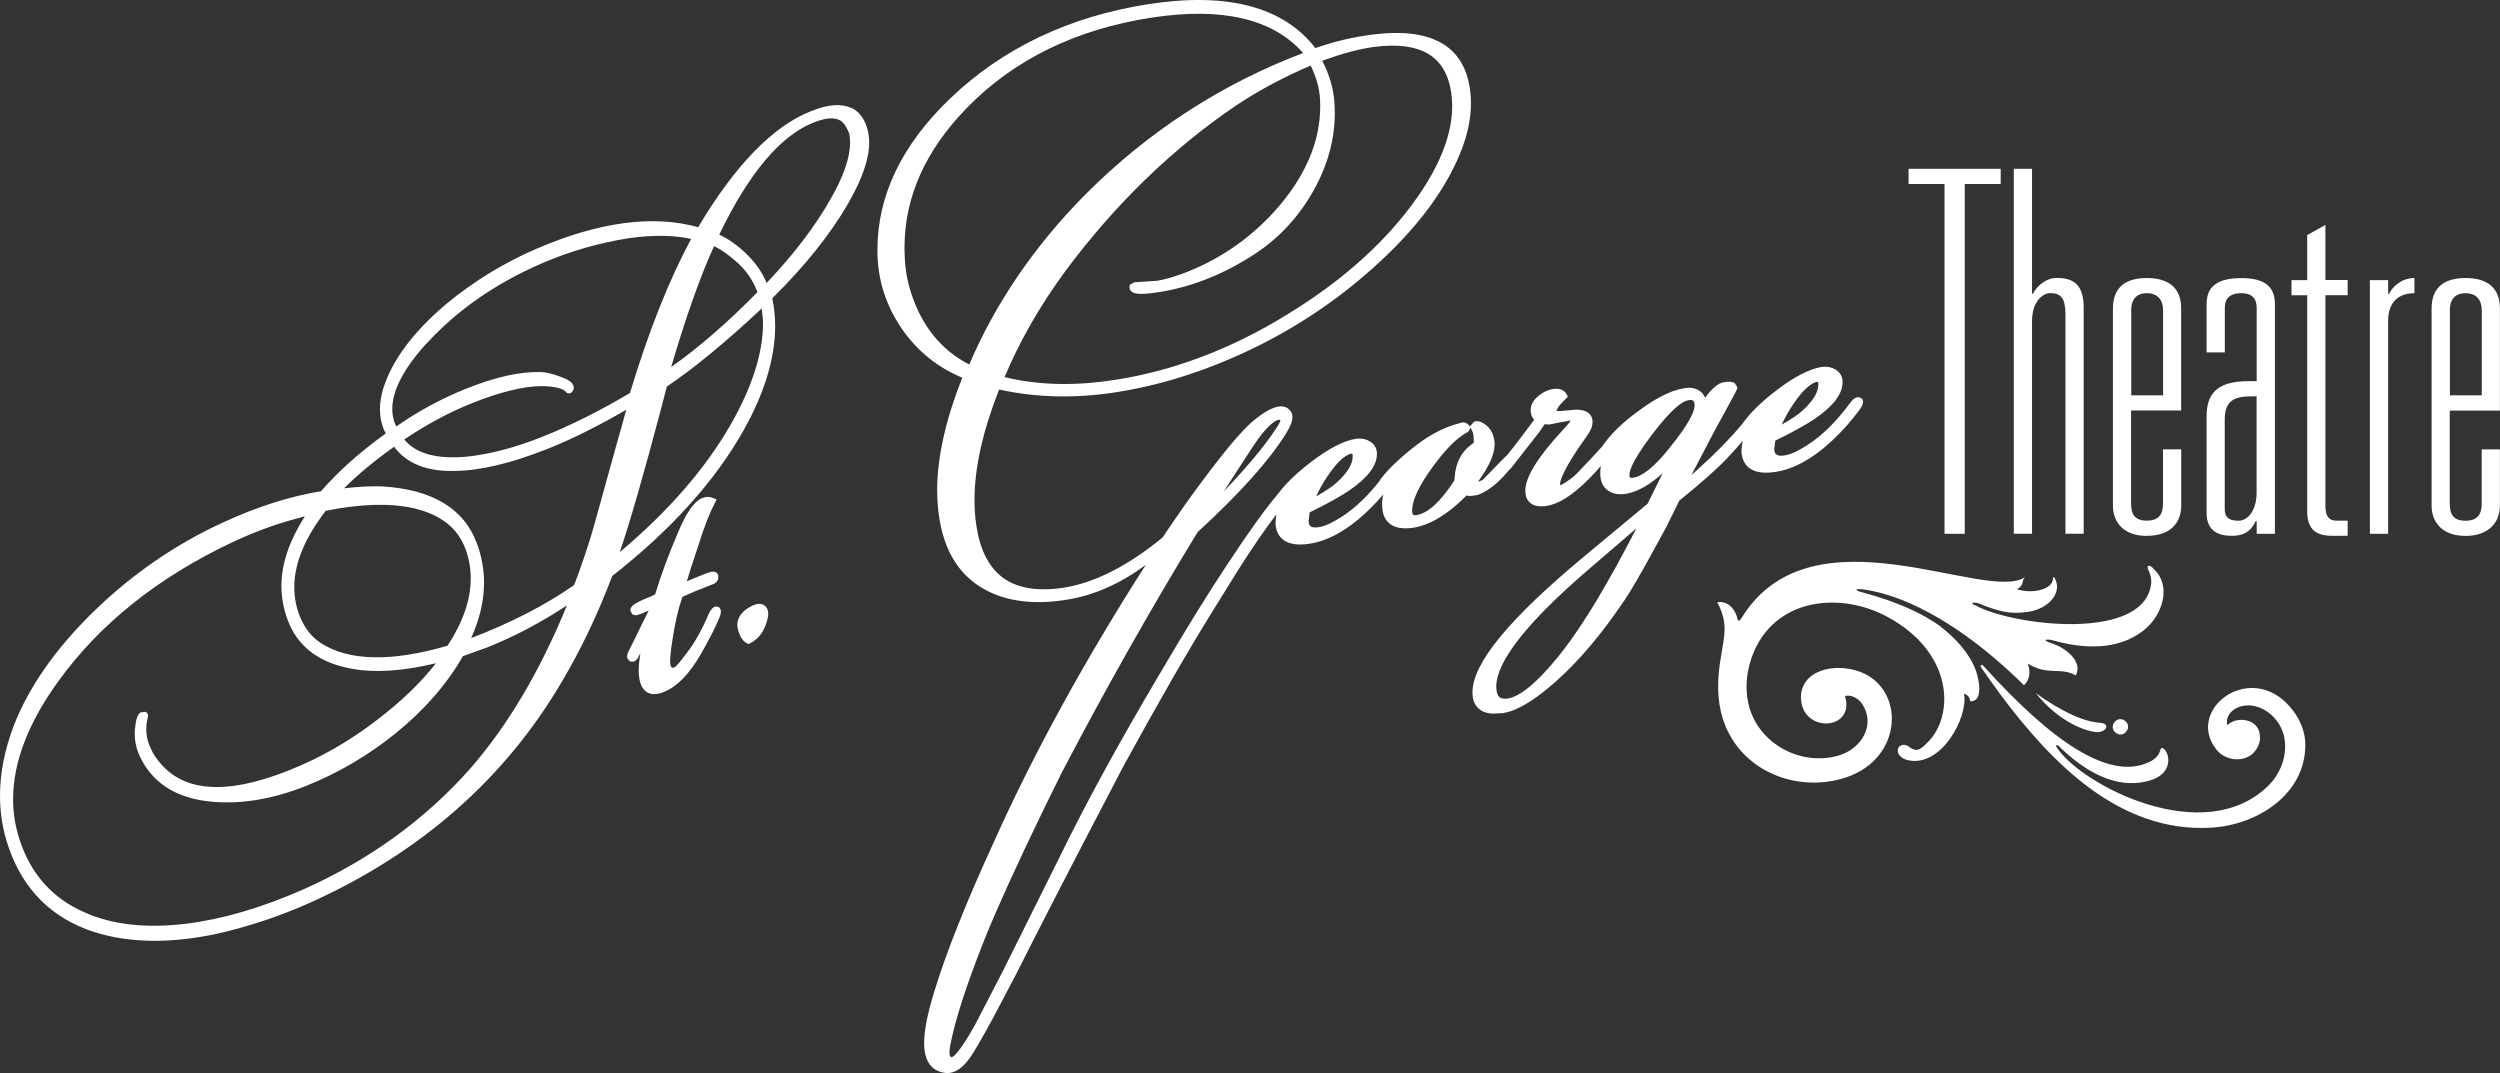 <?xml version="1.0" encoding="UTF-8"?> <svg xmlns="http://www.w3.org/2000/svg" width="657" height="282" viewBox="0 0 657 282" fill="none"><rect x="0" y="0" width="657" height="282" fill="#333333" stroke="none"/><path d="M534.018 84.35C534.018 79.426 536.687 77.033 538.808 77.033C541.592 77.033 542.801 78.355 542.801 82.618V140.267H547.591V80.885C547.591 74.913 545.059 73.044 540.542 73.044C537.485 73.044 535.09 75.437 534.292 77.17H534.018V44.367H529.227V140.267H534.018V84.35ZM511.023 140.29H516.338V48.356H525.783V44.367H501.578V48.356H511.023V140.29ZM627.868 77.192H627.595V73.614H622.804V140.29H627.595V84.373C627.595 79.449 630.264 77.056 634.507 77.056V73.066C631.039 73.066 628.667 75.46 627.868 77.192ZM611.124 59.116L606.333 61.783V73.614H602.204V77.603H606.333V134.317C606.333 139.241 608.729 140.814 612.972 140.814H616.964V136.825H613.907C612.173 136.825 611.124 135.753 611.124 133.109V77.58H616.964V73.591H611.124V59.116ZM560.07 81.569C560.07 78.902 561.279 77.056 564.199 77.056C567.119 77.056 568.465 78.925 568.465 81.569V103.886H560.093V81.569H560.07ZM564.199 140.814C570.449 140.814 573.232 137.349 573.232 132.836V118.087H568.442V132.311C568.442 134.978 567.507 136.825 564.176 136.825C560.845 136.825 560.047 134.956 560.047 132.311V107.875H573.21V81.045C573.21 76.121 570.427 73.066 564.176 73.066C557.925 73.066 555.279 76.121 555.279 81.045V132.858C555.279 137.372 558.199 140.837 564.176 140.837L564.199 140.814ZM584.661 110.268C584.661 105.231 587.194 104.159 591.711 104.159H593.034V129.53C593.034 133.656 591.049 136.848 588.243 136.848C585.437 136.848 584.661 135.662 584.661 133.793V110.291V110.268ZM586.532 140.814C590.387 140.814 591.847 138.945 592.783 136.961H593.057V140.29H597.847V79.859C597.847 74.685 594.266 73.089 589.064 73.089C583.612 73.089 579.894 74.685 579.894 79.859V92.602H584.684V80.908C584.684 78.788 585.62 77.056 589.064 77.056C592.121 77.056 593.057 78.788 593.057 80.908V100.17H590.935C582.426 100.17 579.894 103.635 579.894 109.47V134.842C579.894 139.492 582.951 140.814 586.532 140.814ZM643.814 81.569C643.814 78.902 645.001 77.056 647.943 77.056C650.886 77.056 652.209 78.925 652.209 81.569V103.886H643.837V81.569H643.814ZM656.977 107.875V81.045C656.977 76.121 654.194 73.066 647.943 73.066C641.693 73.066 639.024 76.121 639.024 81.045V132.858C639.024 137.372 641.944 140.837 647.943 140.837C653.943 140.837 656.977 137.372 656.977 132.858V118.11H652.187V132.334C652.187 135.001 651.251 136.848 647.921 136.848C644.59 136.848 643.792 134.978 643.792 132.334V107.898H656.954L656.977 107.875ZM438.388 118.178C434.715 122.692 431.635 125.176 429.217 125.541H429.08C428.373 125.678 428.328 125.473 428.259 125.222C428.031 124.333 428.464 121.803 433.757 114.736C439.346 107.236 442.266 105.39 443.749 105.162C444.137 105.094 444.661 105.071 444.958 105.299C445.163 105.458 445.3 105.8 445.346 106.279C445.46 107.692 444.342 110.929 438.388 118.155V118.178ZM410.671 171.086C402.025 182.119 397.348 183.965 394.953 183.578C394.268 183.464 393.47 183.122 393.265 181.23C393.242 180.979 393.219 180.728 393.219 180.455C393.219 173.844 401.363 163.495 417.469 149.658C417.469 149.658 425.339 142.911 430.061 138.831C422.647 153.237 416.123 164.088 410.671 171.086ZM387.311 116.377C384.687 118.064 383.022 120.594 382.452 123.923C382.452 123.923 382.292 125.564 382.201 126.271C378.596 131.855 375.22 134.933 372.186 135.389C371.821 135.434 371.524 135.411 371.388 135.297C371.228 135.161 371.137 134.819 371.114 134.363C371.114 134.294 371.114 134.226 371.114 134.158C371.114 131.422 372.984 127.501 376.657 122.487C379.623 118.452 382.292 115.671 384.573 114.235L384.733 114.098L385.189 113.847C386.079 113.437 386.307 112.912 386.307 112.479C386.307 112.479 386.307 112.434 386.307 112.411C386.444 112.525 386.603 112.639 386.603 112.639C386.603 112.639 387.037 113.596 387.128 113.802C387.265 114.645 387.311 115.306 387.311 115.785C387.311 116.035 387.288 116.172 387.265 116.332L387.311 116.377ZM239.121 75.939C238.231 72.998 237.775 69.67 237.706 66C237.706 65.658 237.706 65.316 237.706 64.974C237.706 51.753 243.25 39.421 254.2 28.251C266.518 15.622 282.807 7.69 302.608 4.635C321.154 1.786 334.523 4.931 342.461 13.935C320.926 22.096 301.627 34.634 285.111 51.229C271.742 64.769 261.545 79.768 254.724 95.793C247.173 91.941 241.904 85.33 239.121 75.961V75.939ZM344.469 17.264C345.86 20.136 346.75 23.099 346.91 26.154C346.933 26.747 346.955 27.339 346.955 27.932C346.955 37.46 342.872 46.783 334.796 55.696C328.021 63.105 319.808 68.621 310.432 72.041C307.923 72.93 305.779 73.522 304.045 73.796L298.045 74.183L296.745 74.936L296.928 75.004C296.882 75.186 296.836 75.346 296.836 75.505C296.836 75.847 296.95 76.167 297.178 76.44C297.84 77.215 299.346 77.58 304.524 76.782C313.216 75.437 321.816 71.995 330.028 66.57C336.69 62.148 342.028 56.175 345.883 48.812C349.145 42.612 350.788 36.206 350.788 29.71C350.788 28.456 350.719 27.225 350.605 25.971C350.217 22.438 349.1 19.087 347.48 15.964C352.567 14.118 357.221 12.841 361.168 12.317C373.281 10.79 379.897 14.665 381.357 24.193C382.702 32.901 379.189 42.931 370.931 53.987C362.878 64.769 351.769 74.48 337.944 82.846C323.413 91.781 308.22 97.503 292.776 99.874H292.639C282.168 101.515 272.564 101.196 264.009 99.099C267.887 89.821 273.202 80.475 279.909 71.334C292.958 53.759 308.083 39.079 324.873 27.704C331.055 23.601 337.648 20.113 344.446 17.241L344.469 17.264ZM329.162 117.517C332.857 111.864 335.024 110.473 336.165 110.291C336.211 110.291 336.348 110.337 336.507 110.428C336.484 110.633 336.302 111.203 335.435 112.479C332.538 116.993 327.861 122.6 321.588 129.166C325.192 123.626 329.162 117.494 329.162 117.494V117.517ZM348.963 125.017C351.13 121.78 353.115 119.842 354.917 119.25C355.213 119.204 355.419 119.272 355.442 119.295L355.487 119.728C355.487 119.819 355.487 119.911 355.487 120.002C355.487 121.939 354.164 124.128 351.518 126.612C350.263 127.821 348.233 129.12 345.86 130.465C346.727 128.641 347.731 126.818 348.94 125.017H348.963ZM471.329 106.142C473.496 102.905 475.481 100.968 477.283 100.375C477.58 100.352 477.785 100.398 477.808 100.421L477.853 100.854C477.853 100.945 477.853 101.036 477.853 101.127C477.853 103.065 476.53 105.253 473.884 107.738C472.629 108.946 470.622 110.245 468.227 111.59C469.093 109.767 470.097 107.943 471.306 106.142H471.329ZM454.037 120.253C455.36 118.862 456.683 117.403 457.984 115.876C457.801 116.81 457.664 117.745 457.664 118.702C457.664 118.771 457.664 118.862 457.664 118.93C457.847 120.754 458.531 122.076 459.672 122.965C461.223 124.151 463.482 124.492 466.63 124.014C471.443 123.262 476.393 120.549 481.344 115.921C483.99 113.46 486.431 110.747 488.553 107.875C489.077 107.168 490.309 105.504 489.123 104.615C488.142 104.091 487.207 104.524 486.248 105.846C482.142 111.454 477.739 115.557 473.177 118.041C471.352 119.067 469.846 119.637 468.683 119.728C467.793 119.819 467.154 119.728 466.789 119.409C466.493 119.158 466.31 118.702 466.265 118.087C466.265 118.087 466.447 116.583 466.538 115.807C471.055 113.596 474.546 111.659 476.895 110.086C481.823 106.689 484.218 103.544 484.218 100.466C484.218 100.352 484.218 100.238 484.218 100.102C484.15 98.848 483.511 97.822 482.37 97.115C481.298 96.477 480.135 96.249 478.88 96.431H478.743C475.504 96.956 471.466 99.03 466.721 102.677C462.752 105.732 459.786 108.673 457.87 111.408C454.813 115.101 450.889 119.113 446.167 123.353C446.167 123.353 445.232 124.196 444.524 124.812C446.92 120.207 450.615 113.163 450.615 113.163L453.376 108.125C456.227 102.928 456.569 102.267 456.569 101.925C456.569 101.88 456.569 101.834 456.569 101.788L455.931 100.74C455.337 100.307 454.448 100.216 453.033 100.443C451.528 100.671 449.885 102.062 448.106 104.547C447.467 102.951 446.076 102.016 443.977 101.88C440.281 102.062 435.878 104.068 430.791 107.852C426.366 111.043 423.103 114.235 421.05 117.335C419.385 119.204 417.058 121.666 414.161 124.675C413.385 125.45 412.131 126.362 410.443 127.365C410.511 127.342 410.055 127.479 410.032 127.479C410.032 127.479 409.986 127.387 409.986 127.205C409.986 126.407 410.602 123.535 417.013 114.599C418.016 113.232 418.518 112.023 418.518 110.929C418.518 110.747 418.518 110.587 418.473 110.428V110.291C418.267 109.106 417.4 107.692 414.229 107.647C414.07 107.647 409.735 108.057 409.735 108.057L409.051 107.989C409.097 107.989 408.96 107.396 410.648 105.664C410.739 105.572 411.515 104.775 411.515 104.775L412.039 104.25L411.697 103.589C411.218 102.791 410.237 101.902 408.23 102.222C406.678 102.449 405.241 103.179 403.941 104.364C402.618 105.572 402.253 106.803 402.253 107.806C402.253 108.148 402.298 108.467 402.367 108.741C402.458 109.379 402.778 109.881 403.188 110.314C400.451 114.007 398.124 117.084 396.185 119.5C395.683 119.956 395.067 120.549 394.268 121.37L389.66 126.111C389.318 126.316 388.839 126.453 388.406 126.612C391.28 122.692 392.786 119.409 392.786 116.765C392.786 116.674 392.786 116.605 392.786 116.537C392.649 113.733 391.326 111.75 388.93 110.793C387.676 110.496 387.128 110.952 386.923 111.248L387.242 110.975C387.242 110.975 386.398 111.955 386.284 112.092L386.147 111.91C385.759 111.362 385.235 111.066 384.596 110.998H384.413H384.368L382.953 111.385C379.554 112.32 375.996 114.143 372.528 116.742C367.372 120.708 364.019 124.014 362.217 126.818C358.59 131.354 354.757 134.728 350.788 136.893C348.963 137.919 347.457 138.489 346.294 138.58C345.678 138.648 344.857 138.648 344.4 138.284C344.104 138.033 343.921 137.577 343.898 136.961C343.898 136.961 344.081 135.457 344.172 134.659C348.689 132.448 352.179 130.51 354.529 128.938C359.457 125.541 361.852 122.395 361.852 119.318C361.852 119.204 361.852 119.09 361.852 118.976C361.761 117.7 361.122 116.674 360.004 115.99C358.932 115.352 357.768 115.124 356.514 115.306H356.377C353.092 115.83 349.168 117.859 344.355 121.552C340.568 124.47 337.693 127.274 335.754 129.918C332.492 133.77 328.067 139.925 322.592 148.245C317.847 155.334 311.687 165.296 304.319 177.856C294.167 195.021 285.681 210.522 279.088 223.971L263.69 254.927L256.298 269.22C251.736 277.426 250.276 277.813 250.139 277.836C250.025 277.836 249.82 277.836 249.614 277.335C249.569 277.129 249.523 276.856 249.523 276.537C249.523 276.058 249.592 275.488 249.706 274.827C250.938 268.216 254.017 258.711 258.853 246.561C262.093 238.537 267.317 227.048 274.389 212.459L279.088 202.931C290.54 181.025 302.539 159.802 314.721 139.856C325.831 129.667 333.656 120.914 337.967 113.915C339.108 112.115 339.655 110.701 339.655 109.584C339.655 109.174 339.587 108.809 339.427 108.467C338.72 107.168 337.511 106.598 336.005 106.849C334.272 107.123 332.15 108.308 329.481 110.496C326.538 112.912 321.884 118.429 315.611 126.886C312.714 130.738 309.315 135.594 305.505 141.27C296.357 148.769 287.597 153.192 279.522 154.445C272.746 155.494 267.385 154.605 263.598 151.847C259.926 149.157 257.576 144.598 256.595 138.238V138.101C256.253 135.981 256.093 133.747 256.093 131.422C256.093 122.988 258.283 113.232 262.572 102.358C272.085 104.478 282.328 104.775 293.095 103.111C304.98 101.287 317.048 97.457 328.933 91.736C340.499 86.174 351.062 79.13 360.369 70.832C372.346 60.255 380.444 49.359 384.436 38.463C386.398 33.038 387.014 27.863 386.261 23.099C384.528 11.907 375.996 7.188 360.894 9.057C355.715 9.696 350.605 10.904 345.678 12.636C337.306 1.786 322.592 -2.112 301.878 1.079C281.096 4.293 263.507 12.636 249.66 25.926C236.999 38.053 230.589 51.388 230.589 65.612C230.589 65.931 230.589 66.251 230.589 66.547C230.726 73.796 232.916 80.543 237.136 86.584C241.174 92.374 246.489 96.591 252.877 99.258C248.519 110.291 246.284 120.207 246.284 128.869C246.284 132.516 246.672 135.958 247.447 139.15C249.272 146.855 253.447 152.348 259.857 155.471C265.332 158.138 272.107 158.891 280.001 157.66C287.483 156.52 294.555 153.328 301.125 148.428C285.27 173.183 271.742 197.734 261.089 221.486C253.857 237.261 248.633 250.391 245.554 260.512C243.752 266.347 242.862 270.838 242.862 274.098C242.862 274.873 242.907 275.579 242.999 276.218C243.66 280.526 246.307 281.734 248.405 281.962C251.074 282.281 253.584 280.389 256.07 276.195C258.374 272.32 260.656 268.216 262.846 263.977L266.929 256.226C273.043 244.031 282.533 225.635 295.148 201.518C304.228 184.9 312.052 171.291 318.394 161.079L325.261 150C328.979 144.119 332.401 139.15 335.435 135.161C335.298 135.958 335.207 136.779 335.207 137.577C335.207 137.645 335.207 137.737 335.207 137.805C335.389 139.629 336.074 140.951 337.214 141.84C338.766 143.025 341.024 143.367 344.172 142.888C348.986 142.136 353.936 139.423 358.886 134.796C360.529 133.291 362.057 131.65 363.517 129.941C363.358 130.693 363.221 131.445 363.221 132.22C363.221 132.516 363.221 132.813 363.243 133.132C363.312 135.115 363.973 136.62 365.16 137.577C366.574 138.74 368.696 139.104 371.524 138.671C375.129 138.101 379.007 136.004 383.09 132.425C383.09 132.425 384.642 130.944 385.417 130.214C385.988 130.351 386.603 130.396 387.242 130.214L386.991 130.26C387.744 130.26 388.451 130.077 389.067 129.781C391.508 128.71 394.018 126.635 396.504 123.603C396.778 123.376 397.029 123.125 397.143 122.965C397.188 122.897 404.466 113.619 404.466 113.619C404.466 113.619 405.447 112.206 405.948 111.476C406.382 111.499 406.815 111.545 406.815 111.545H406.519C406.838 111.59 407.317 111.59 408.709 111.248C408.686 111.248 412.61 110.519 412.61 110.519C412.61 110.519 412.701 110.519 412.792 110.519C412.587 110.861 412.039 111.59 410.488 113.232C404.009 120.298 400.861 125.427 400.861 128.938C400.861 129.074 400.861 129.211 400.861 129.348C400.953 130.602 401.409 131.582 402.207 132.22C403.188 132.995 404.557 133.223 406.45 132.95C409.69 132.448 413.363 130.1 417.651 125.769C418.678 124.72 419.704 123.626 420.708 122.464C420.594 123.079 420.548 123.695 420.548 124.31C420.548 124.356 420.548 124.401 420.548 124.447C420.548 126.521 421.278 128.049 422.67 128.983C424.016 129.872 425.727 130.1 427.757 129.69C430.7 129.052 433.78 127.228 436.951 124.356C435.628 127.023 433.323 131.719 433.004 132.357C432.73 132.585 422.282 141.27 422.282 141.27L416.442 146.125C396.618 162.583 386.968 174.3 386.968 181.937V182.028C386.968 185.401 388.862 187.362 392.261 187.544L394.953 187.407C397.485 187.02 400.473 185.584 403.827 183.167C411.72 177.446 419.59 168.715 427.255 157.226C428.738 154.993 430.905 151.277 433.871 145.874L437.886 138.534C437.886 138.534 440.852 132.539 441.331 131.559C447.057 126.932 451.323 123.148 454.014 120.298L454.037 120.253ZM218.475 51.958C214.346 59.344 208.597 66.866 201.457 74.366C200.431 71.858 198.857 69.396 196.438 67.003C194.112 64.655 191.625 62.922 189.024 61.646C196.758 45.598 205.062 35.682 213.776 32.217L213.89 32.172C217.107 30.895 219.525 30.758 221.053 31.807C221.555 32.149 222.331 32.97 223.152 35.044C223.334 35.796 223.403 36.617 223.403 37.483C223.403 41.29 221.76 46.168 218.475 51.958ZM192.127 111.408C185.352 123.262 175.451 134.545 162.881 145.099C165.505 137.372 169.178 124.675 173.786 107.214C173.786 107.214 175.109 102.176 175.246 101.583C182.226 96.91 190.621 90.003 200.157 81.09C200.317 82.367 200.522 83.621 200.522 84.943C200.522 92.716 197.716 101.583 192.127 111.408ZM156.494 136.848C154.874 142.592 152.981 148.291 150.882 153.762C143.171 159.118 134.046 163.791 123.826 167.689C126.039 162.743 127.203 157.91 127.203 153.192C127.203 149.727 126.609 146.308 125.4 143.002C122.047 133.656 113.583 128.55 100.238 127.821C97.113 127.707 93.782 127.957 90.406 128.322C93.987 124.766 98.39 121.096 103.569 117.403C106.785 121.734 112.032 123.923 119.309 123.763C126.016 123.74 134.274 121.78 143.878 117.973L143.993 117.927C150.38 115.374 157.292 111.91 164.569 107.692C164.068 109.562 163.452 111.796 163.452 111.796L161.535 118.589L156.471 136.87L156.494 136.848ZM123.507 202.065C111.713 215.377 97.022 226 79.844 233.682C68.939 238.492 58.583 241.546 49.093 242.731C38.439 244.054 29.383 243.028 22.128 239.722C13.893 236.121 8.235 229.852 5.293 221.076C4.061 217.497 3.445 213.804 3.445 209.997C3.445 200.287 7.437 189.915 15.376 178.973C26.143 164.065 41.359 151.87 60.636 142.706C64.126 141.042 67.753 139.537 71.38 138.284C74.255 137.281 77.198 136.46 80.118 135.685C76.103 141.976 73.958 148.108 73.958 153.967C73.958 157.021 74.506 160.007 75.601 162.925C78.11 169.741 83.608 174.027 91.934 175.645C98.231 176.922 105.896 176.397 114.564 174.3C110.618 179.383 105.348 184.467 98.71 189.482C91.706 194.861 84.087 199.193 76.057 202.407C58.058 209.564 46.309 208.06 40.15 197.802L39.283 195.933C38.713 194.519 38.439 193.083 38.439 191.602C38.439 190.735 38.53 189.869 38.736 189.003C38.804 188.821 38.895 188.479 38.895 188.114C38.895 187.726 38.758 187.316 38.279 187.088C38.097 187.02 36.888 187.248 36.888 187.248C36.135 187.772 35.702 189.071 35.473 191.533C35.2 194.36 35.793 197.118 37.23 199.74C40.72 206.282 46.994 209.975 55.913 210.704C63.578 211.365 71.814 209.975 80.391 206.555C88.832 203.182 96.748 198.554 103.934 192.741C111.53 186.61 117.462 179.771 121.659 172.431C122.275 172.203 128.024 170.151 128.024 170.151C135.506 167.165 142.487 163.381 148.988 159.096C142.008 176.192 133.453 190.713 123.484 202.088L123.507 202.065ZM85.615 134.226C94.832 132.38 102.656 132.174 108.816 133.588C115.888 135.275 120.313 138.785 122.343 144.302C123.256 146.786 123.712 149.362 123.712 152.006C123.712 157.591 121.659 163.518 117.621 169.695C102.839 174.004 91.569 173.753 84.201 168.92C81.828 167.348 80.003 164.977 78.749 161.854C77.813 159.438 77.334 156.93 77.334 154.331C77.334 148.063 80.118 141.338 85.615 134.226ZM112.101 90.3C119.971 81.637 130.077 74.571 142.168 69.305C149.536 66.091 157.338 63.834 165.322 62.581C171.778 61.692 177.23 61.806 181.633 62.786C175.862 73.477 170.455 87.063 165.55 103.293C157.589 108.012 149.855 111.864 142.601 114.759C135.529 117.586 128.913 119.341 122.937 119.979C114.838 120.777 109.272 119.227 106.238 115.488C112.032 111.59 118.032 108.353 124.077 105.937C131.354 103.042 137.423 101.538 142.145 101.469C146.342 101.515 147.962 102.244 148.578 102.86C148.874 103.316 149.331 103.407 149.65 103.361C149.832 103.361 150.312 103.247 150.562 102.655C150.791 102.358 150.859 101.857 150.699 101.355C150.403 100.444 149.285 99.691 147.049 98.916C144.973 98.164 143.354 97.799 142.099 97.776C136.784 97.617 130.237 99.053 122.663 102.085L122.549 102.13C115.933 104.775 109.774 108.148 104.162 112.069C104.002 111.75 103.842 111.431 103.842 111.431C103.341 110.177 103.09 108.878 103.09 107.464C103.09 102.609 106.101 96.842 112.078 90.254L112.101 90.3ZM187.656 64.701C189.481 65.544 191.602 67.003 194.134 69.328C196.416 71.493 198.035 74.024 199.062 76.782C191.123 84.852 183.527 91.417 176.386 96.454C180.287 83.188 184.074 72.496 187.656 64.701ZM223.722 28.388C221.122 27.157 217.654 27.407 213.137 29.208L213.023 29.254C203.077 33.22 193.131 43.478 183.481 59.708C171.664 56.403 157.338 58.295 140.867 65.43C132.358 69.1 124.397 73.978 117.188 79.951C108.565 87.268 103.021 94.722 100.717 102.108C100.147 104 99.85 105.823 99.85 107.578C99.85 109.425 100.17 111.18 100.831 112.799C100.831 112.799 101.128 113.391 101.379 113.915C94.535 118.839 88.809 123.945 84.361 129.097C76.285 130.396 67.616 133.155 58.56 137.326C46.195 143.002 34.835 150.798 24.82 160.509C14.783 170.243 7.665 180.364 3.65 190.621C1.232 196.981 0 203.136 0 209.086C0 213.713 0.73 218.204 2.213 222.512C6.045 233.773 13.596 241.318 24.706 244.92C33.922 247.86 44.872 248.02 57.214 245.353C65.472 243.461 73.593 240.748 81.418 237.261C110.572 224.153 132.928 204.458 147.893 178.745C152.821 170.402 157.178 161.193 160.897 151.368C176.227 139.378 187.838 126.521 195.389 113.14C200.933 103.27 203.716 94.038 203.716 85.627C203.716 83.142 203.442 80.726 202.963 78.378C211.472 69.989 218.202 61.6 222.878 53.508C226.574 47.08 228.422 41.791 228.422 37.437C228.422 36.024 228.216 34.702 227.828 33.494C227.053 30.986 225.661 29.254 223.745 28.319L223.722 28.388ZM167.626 161.786C167.626 161.786 167.261 161.717 167.238 161.694L167.124 161.717L167.603 161.763L167.626 161.786ZM189.184 159.734L188.751 159.506C187.427 158.936 186.583 160.669 186.264 161.307C184.393 165.661 182.454 169.126 180.447 171.633L178.599 174.049L177.55 175.189C177.002 175.577 176.751 175.485 176.66 175.463C176.569 175.44 176.363 175.371 176.227 174.87C176.181 174.733 176.112 174.46 176.112 173.799C176.112 172.955 176.227 171.451 176.614 168.806C177.322 163.905 178.257 159.916 179.329 156.862C179.945 156.588 182.477 155.471 182.477 155.471L187.564 153.442C188.317 153.146 188.751 152.485 188.751 151.642C188.751 151.55 188.773 151.482 188.773 151.414C188.773 150.981 188.477 150.661 188.34 150.547C187.701 150 186.743 150.228 185.488 150.73L182.34 151.984C182.34 151.984 181.428 152.394 180.492 152.781C180.949 151.3 181.724 148.815 181.724 148.815L183.686 142.865C185.146 138.215 186.561 134.636 187.861 132.197L188.34 131.285L187.405 130.875C186.492 130.488 185.534 130.488 184.576 130.875C182.546 131.673 180.538 134.454 178.417 139.378C175.77 145.555 173.672 151.186 172.166 156.201C171.778 156.383 170.934 156.793 170.934 156.793L169.246 157.477C166.987 158.48 165.664 159.278 165.664 160.304C165.664 160.372 165.664 160.463 165.664 160.532C165.664 160.486 166.212 161.489 166.212 161.489C166.212 161.489 167.01 161.672 167.193 161.717C167.375 161.649 168.63 161.238 168.63 161.238C168.584 161.238 169.497 160.874 170.478 160.463C169.657 162.127 168.744 163.951 168.744 163.951L165.413 170.744C165.14 171.177 164.798 171.861 164.798 172.522C164.798 172.727 164.82 172.91 164.912 173.115L165.619 173.867H166.645L167.467 173.206C167.512 173.16 167.603 172.978 168.288 171.633C168.014 173.343 167.854 174.893 167.854 176.169C167.854 177.446 167.991 178.449 168.242 179.292C168.607 180.637 169.314 181.549 170.272 182.05C171.367 182.598 172.782 182.529 174.47 181.845C177.892 180.478 181.131 177.172 184.097 172.043C186.196 168.396 187.815 165.273 188.887 162.743C189.481 161.352 189.595 160.623 189.321 160.076L189.161 159.78L189.184 159.734ZM197.99 159.027L197.876 159.096C195.161 160.349 193.792 162.105 193.747 164.293C193.861 165.319 194.112 166.208 194.522 167.074C194.978 168.031 195.549 168.692 196.256 169.034L196.667 169.24L197.077 169.057C199.381 167.986 200.932 165.843 201.685 162.697C202.096 161.193 201.891 160.03 201.092 159.278C200.522 158.777 199.541 158.343 198.012 159.073L197.99 159.027ZM555.758 189.71C554.983 190.485 555.051 191.852 555.941 192.491C556.716 193.266 558.085 193.197 558.724 192.308C559.499 191.533 559.431 190.166 558.541 189.527C557.766 188.752 556.397 188.821 555.758 189.71ZM510.11 164.726C505.183 161.124 498.43 158.115 489.716 155.745C487.321 155.243 486.682 154.263 491.541 155.198C494.461 155.859 509.859 158.412 531.896 180.067C533.014 179.064 533.904 177.172 532.923 174.391C538.284 177.719 541.478 175.166 545.515 177.514C547.432 173.89 543.006 170.311 539.288 169.103C536.231 168.123 537.85 167.803 539.698 168.328C547.546 170.539 556.42 170.949 563.127 165.843C568.647 161.649 570.518 153.762 566.206 149.772C564.906 148.04 563.879 148.633 564.655 149.909C565.088 150.867 565.339 151.847 565.362 152.804C564.45 168.806 529.136 164.544 519.19 159.118C517.319 158.457 518.802 158.115 520.057 158.594C525.03 160.623 528.178 161.535 533.037 160.783C538.147 160.053 541.979 155.973 540.109 152.189C539.744 151.505 539.584 151.368 539.516 152.212C539.219 155.152 533.539 156.087 530.071 154.833C532.102 153.716 531.143 152.599 532.216 151.642C522.224 158.64 476.622 132.653 458.007 161.899C457.277 163.13 456.706 163.791 456.478 162.082C455.588 159.255 453.444 157.888 451.3 158.275C454.402 164.019 452.942 167.872 452.372 171.975C451.186 178.312 451.208 183.874 452.691 188.661C456.729 201.928 470.987 208.242 483.899 204.686C499.753 200.332 500.894 182.392 490.058 177.081C483.899 174.049 474.021 175.257 473.291 182.643C472.789 192.901 487.754 192.24 484.857 182.939C485.998 182.529 487.868 183.099 489.1 184.604C493.275 190.416 489.123 196.867 483.123 198.577C473.473 201.358 462.478 195.728 459.695 185.766C458.394 181.002 458.965 175.691 461.041 170.995C467.291 156.998 483.876 155.631 495.875 162.036C513.874 171.679 513.487 188.57 506.46 195.203C504.202 197.574 503.335 197.506 501.328 196.001C498.613 194.747 497.267 198.509 501.077 199.694C510.179 202.11 517.365 188.182 516.133 182.347C517.068 182.461 517.844 183.578 517.753 184.307C521.129 184.467 520.307 179.042 519.167 175.964C517.547 171.656 513.715 167.507 510.019 164.726H510.11ZM599.832 183.806C589.178 175.007 574.464 187.385 582.654 197.209C585.141 200.082 589.931 200.401 592.395 197.665C594.174 195.568 594.129 193.653 593.672 192.103C592.463 188.57 587.308 188.456 585.346 190.599C584.319 186.587 590.319 183.304 595.726 186.951C602.524 191.624 601.611 200.948 596.227 206.373C579.278 223.196 547.158 206.236 540.702 196.685C539.835 195.5 540.77 195.614 541.318 196.343C549.827 204.572 557.948 207.285 565.088 205.074C570.358 203.478 570.176 199.512 569.446 197.893C569.149 197.232 568.1 195.75 567.712 197.164C567.301 198.691 566.092 199.831 564.062 200.583C554.367 204.527 540.109 195.956 521.083 174.824C520.787 174.574 520.399 174.87 520.536 175.257C522.361 177.833 524.072 180.318 525.919 182.803C539.333 200.697 557.104 218.819 580.898 217.52C593.33 216.882 606.082 208.584 605.831 195.431C605.74 191.169 603.436 186.86 599.832 183.829V183.806ZM534.999 182.142C540.132 188.57 546.291 191.693 550.488 192.354C553.34 192.787 554.709 190.348 552.291 189.983C547.386 189.778 541.272 186.632 534.999 182.142Z" fill="white"></path></svg> 